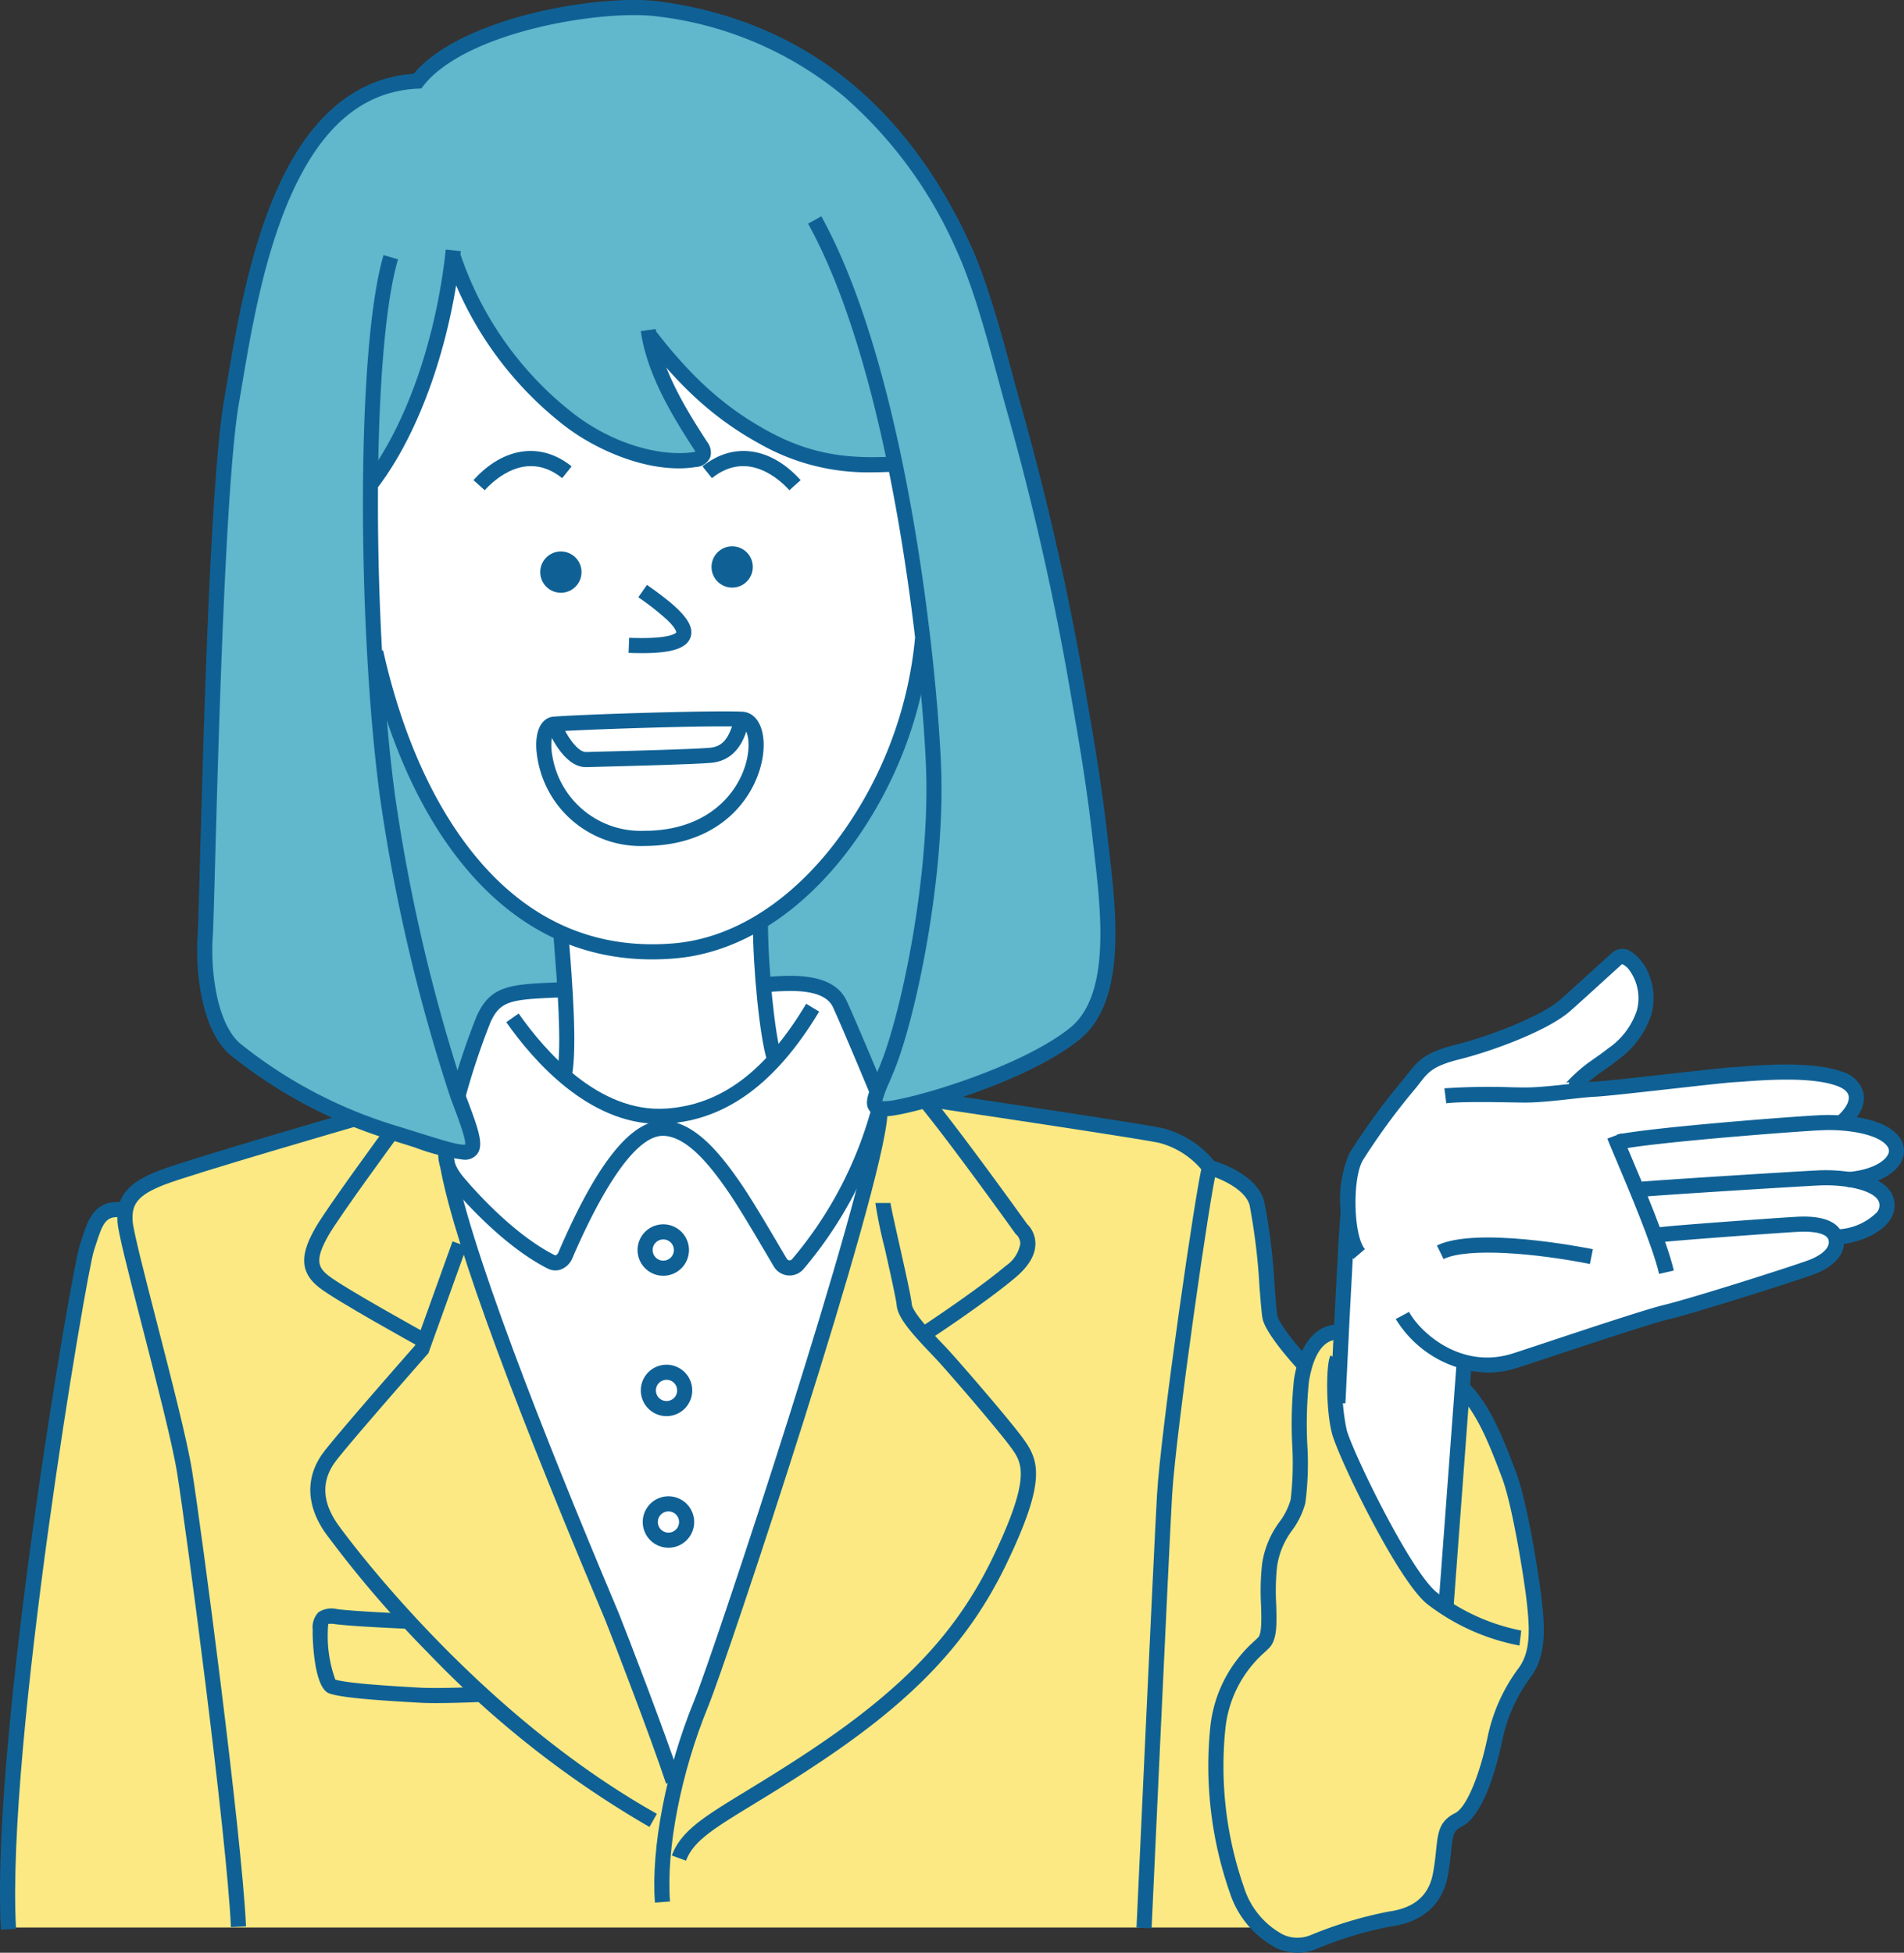 <svg id="グループ_787" data-name="グループ 787" xmlns="http://www.w3.org/2000/svg" width="212.932" height="218.354" viewBox="0 0 212.932 218.354">
  <rect x="0" y="0" width="212.932" height="218.354" fill="#333333" stroke="none"/>
  <g id="レイヤー_3" data-name="レイヤー 3" transform="translate(0.794 0.942)">
    <g id="グループ_512" data-name="グループ 512" transform="translate(22.22 0)">
      <path id="パス_6603" data-name="パス 6603" d="M620.815,319.379s18.085-3.948,21.65-7.9,5.094-9.806,4.33-13.245-3.566-29.674-5.6-37.315-8.788-35.66-13.245-42.664-11.207-15.665-19.1-18.466-16.935-5.095-25.853-2.365-11.738,4-13.558,6.825c-3.549.546-10.646,4.368-12.376,7.189s-7.33,19.532-7.9,24.4-2.717,28.187-2.717,36.224-1.019,26.036-.792,28.752-.113,9.962,4.641,12.9,15.4,7.584,16.98,8.377a23.431,23.431,0,0,0,6.679,1.811C575.649,324.023,620.815,319.379,620.815,319.379Z" transform="translate(-545.619 -196.202)" fill="#61b7cc"/>
    </g>
    <g id="グループ_513" data-name="グループ 513" transform="translate(40.757 28.11)">
      <path id="パス_6604" data-name="パス 6604" d="M654.219,428.823s1.993.21,2.622.21,1.049-.839.42-2.517-1.364-3.776-1.364-3.776,1.888-5.664,2.412-7.342.839-3.356,2.308-3.671,7.028-.734,7.028-.734l-.21-6.189s-6.608-3.776-8.811-6.5-8.391-12.9-10.384-19.51-1.783-8.391-1.783-8.391l.42-17.1s5.245-9.545,6.188-12.8,2.622-11.223,2.622-11.223,3.066,8.421,7.536,12.827,9.46,8.811,15.1,9.33,5.9-.259,4.535-2.073a56.318,56.318,0,0,1-4.665-8.617,6.786,6.786,0,0,1-.13-1.749s5.119,5.119,6.22,5.961,7.71,5.248,9.265,5.637a69.03,69.03,0,0,0,8.034,1.555,21.875,21.875,0,0,1,3.239.324s2.462,13.412,2.786,15.291a30.926,30.926,0,0,1,.259,7.321,72.444,72.444,0,0,1-3.814,12.055c-1.186,2.307-7.317,11.075-9.3,12.657s-5.208,3.89-5.208,3.89l.659,6.46s2.044-.132,3.23-.132,3.824.2,4.747,1.648,4.746,10.35,4.746,10.35l-.132,1.714.527.593-.916,5.113-10.9,37.761L680.3,499.608,666.466,464.27s-9.826-27.254-10.54-29.4S654.219,428.823,654.219,428.823Z" transform="translate(-646.451 -329.283)" fill="#fff"/>
    </g>
    <g id="グループ_514" data-name="グループ 514" transform="translate(135.341 147.867)">
      <path id="パス_6605" data-name="パス 6605" d="M347.927,902.728s4.247,5.791,5.019,7.85,3.089,15.314,3.346,17.887-.386,3.861-1.544,5.92-3.694,7.983-3.8,10.141a10.746,10.746,0,0,1-3.288,6.164c-1.027.616-1.746,1.13-1.644,2.158s0,5.855-2.157,7.4-10.273,3.39-11.917,4.109-3.493,1.027-4.726.308-4.726-4.52-5.753-9.245-1.335-16.026-.1-18.183,4.726-5.547,4.828-9.348.719-8.527,2.157-10.273,1.13-4.725,1.13-6.164.206-11.4,1.027-12.431a21.158,21.158,0,0,1,3.6-2.774L334,905.9s3.8,9.965,4.931,11.917a67.876,67.876,0,0,0,4.931,7.5,4.647,4.647,0,0,0,2.466,1.438Z" transform="translate(-320.561 -896.242)" fill="#fce983"/>
    </g>
    <g id="グループ_515" data-name="グループ 515" transform="translate(148.347 106.037)">
      <path id="パス_6606" data-name="パス 6606" d="M143.24,770.549a6.511,6.511,0,0,1-3.56-2.831c-1.386-2.269-5.672-10.461-6.554-11.974s-2.647-5.672-2.647-5.672l1.512-19.788s.252-7.94.378-8.571,4.663-6.554,5.546-7.688,2.269-3.655,3.151-3.781,7.295-2.449,7.66-2.631,5.844-2.374,6.94-3.1,5.844-5.935,5.844-5.935,1.37-.822,2.009,0,2.13,3.133,1.918,4.474-1.552,4.474-3.287,5.752a49.579,49.579,0,0,0-4.657,4.383l15.066-1.735s10.41-.639,12.053-.274,3.652,1,4.018,2.009-1.1,3.47-1.1,3.47,3.379.548,4.383,1.278,2.1,1.644,1.1,3.013a8.985,8.985,0,0,1-3.477,2.275s2.525,1.092,2.73,1.979-.136,2.457-1.024,2.866-4.641,1.706-4.641,1.706a3.617,3.617,0,0,1-1.5,2.525c-1.365.887-23.136,7.166-23.136,7.166s-10.305,3.754-12.216,4.1a21.535,21.535,0,0,1-4.5.136l-2.047,26.617" transform="translate(-130.48 -698.209)" fill="#fff"/>
    </g>
    <g id="グループ_516" data-name="グループ 516" transform="translate(0 121.782)">
      <path id="パス_6607" data-name="パス 6607" d="M587.565,802.805a32.553,32.553,0,0,1-3.138-3.551,25.747,25.747,0,0,1-1.486-6.689,36.377,36.377,0,0,0-1.321-7.763,6.24,6.24,0,0,0-2.808-3.386,8.825,8.825,0,0,0-2.23-.5s-3-3.661-6.193-4.211-24.663-3.964-24.663-3.964l-5.981,1.37-3.929,16.357L520.181,839.69,517.1,849.709l-3.964-9.249-15.965-41.509s-4.365-12.825-4.825-14.285-1.707-6.051-1.707-6.051l-9.983-3.447s-18.212,5.371-19.708,5.946-5.3,1.375-5.612,3.932c-1.871.312-3.493.936-3.991,2.744s-3.619,20.014-3.768,22.024-3.87,31.259-4.242,33.64-.819,11.238-.967,13.768-.223,4.912-.223,6.029-.149,2.233.223,2.307H582.45Z" transform="translate(-442.112 -772.747)" fill="#fce983"/>
    </g>
  </g>
  <g id="レイヤー_2" data-name="レイヤー 2" transform="translate(0 0)">
    <g id="グループ_517" data-name="グループ 517" transform="translate(71.894 36.876)">
      <path id="パス_6608" data-name="パス 6608" d="M683.71,382.258c.98,0,2.005-.04,3.089-.117l-.12-1.686c-6.041.432-10.154-.363-14.672-2.831-4.74-2.591-8.51-5.971-12.606-11.3l-1.34,1.029c4.247,5.53,8.176,9.046,13.135,11.757A24.361,24.361,0,0,0,683.71,382.258Z" transform="translate(-658.061 -366.321)" fill="#0f6195"/>
    </g>
    <g id="グループ_518" data-name="グループ 518" transform="translate(49.918 28.483)">
      <path id="パス_6609" data-name="パス 6609" d="M783.991,350.475a12.053,12.053,0,0,0,1.921-.148,1.812,1.812,0,0,0,1.632-1.153,1.963,1.963,0,0,0-.379-1.681c-2.435-3.743-5.088-8.112-5.737-12.6l-1.672.242c.7,4.822,3.46,9.38,5.993,13.275q.076.116.119.195a1.735,1.735,0,0,1-.224.049c-3.186.512-8.533-.594-13.3-4.218a37.921,37.921,0,0,1-12.742-17.854l-1.591.568a39.578,39.578,0,0,0,13.31,18.631C774.57,348.255,779.517,350.474,783.991,350.475Z" transform="translate(-758.014 -326.586)" fill="#0f6195"/>
    </g>
    <g id="グループ_519" data-name="グループ 519" transform="translate(40.94 27.905)">
      <path id="パス_6610" data-name="パス 6610" d="M891.858,350.406c4.683-6.206,8.139-16.065,9.244-26.373l-1.68-.18c-1.074,10.016-4.406,19.562-8.913,25.535Z" transform="translate(-890.509 -323.853)" fill="#0f6195"/>
    </g>
    <g id="グループ_520" data-name="グループ 520" transform="translate(22.046)">
      <path id="パス_6611" data-name="パス 6611" d="M573.75,321.422a1.763,1.763,0,0,0,1.383-.517c.962-1.02.265-2.858-1.262-6.888a193.757,193.757,0,0,1-7.842-33.464c-2.424-18.085-2.736-49.238.355-59.815l-1.622-.474c-3.145,10.762-2.853,42.269-.408,60.513a195.864,195.864,0,0,0,7.937,33.838c.8,2.1,1.7,4.479,1.6,5.111-.6.126-2.8-.567-5.135-1.3-.844-.266-1.786-.561-2.832-.88a51.664,51.664,0,0,1-17.232-9.151c-1.2-1.058-2.111-3-2.628-5.618a25.054,25.054,0,0,1-.4-6.322c.059-.8.141-3.77.264-8.273.382-13.9,1.177-42.81,2.67-51.394.112-.64.227-1.32.347-2.034,1.006-5.956,2.385-14.114,5.347-20.9,3.46-7.922,8.139-11.914,14.306-12.2l.389-.018.239-.307c2.066-2.656,6.5-4.942,12.483-6.435,4.934-1.231,10.482-1.754,13.806-1.3a39.974,39.974,0,0,1,20.7,8.9,48.7,48.7,0,0,1,12.5,16.948c1.93,4.13,3.44,9.718,4.773,14.647.371,1.372.721,2.668,1.069,3.89a305.747,305.747,0,0,1,7.219,32.306c.956,5.419,1.714,10.1,2.3,15.349q.075.662.155,1.358c.783,6.771,1.856,16.044-2.707,19.695-4.975,3.98-15.23,7.235-19.364,8.017a6.425,6.425,0,0,1-1.628.173,13.607,13.607,0,0,1,.77-2.056c.184-.432.392-.922.608-1.457,2.407-5.979,5.65-21.407,5.216-33.664-.367-10.385-3.619-44.024-13.4-61.767l-1.48.816c9.624,17.454,12.829,50.73,13.193,61.011.426,12.026-2.742,27.13-5.095,32.973-.209.52-.414,1-.6,1.427-.792,1.861-1.269,2.984-.6,3.818.59.734,1.71.692,3.325.386,3.378-.639,14.417-3.807,20.105-8.358,5.293-4.235,4.159-14.045,3.331-21.208q-.08-.692-.155-1.352c-.594-5.29-1.356-10-2.318-15.454a307.336,307.336,0,0,0-7.258-32.474c-.344-1.211-.693-2.5-1.063-3.869-1.351-5-2.882-10.659-4.874-14.922-7.319-15.668-18.927-24.687-34.5-26.808-3.571-.486-9.241.038-14.443,1.336-3.583.894-9.97,2.943-13.162,6.734-6.595.464-11.772,4.9-15.394,13.192-3.046,6.974-4.444,15.25-5.465,21.293-.12.711-.234,1.388-.345,2.026-1.514,8.705-2.282,36.633-2.695,51.637-.119,4.319-.2,7.439-.261,8.195-.244,3.3.193,10.338,3.6,13.334a53.531,53.531,0,0,0,17.856,9.5c1.04.317,1.977.611,2.817.876A23.371,23.371,0,0,0,573.75,321.422Z" transform="translate(-543.918 -191.742)" fill="#0f6195"/>
    </g>
    <g id="グループ_521" data-name="グループ 521" transform="translate(41.197 71.379)">
      <path id="パス_6612" data-name="パス 6612" d="M673.779,565.567q1.277,0,2.59-.112c7.122-.608,14.059-4.984,19.535-12.323a46.609,46.609,0,0,0,8.962-23.324l-1.684-.14a44.875,44.875,0,0,1-8.632,22.454c-5.183,6.947-11.691,11.084-18.325,11.65-8.66.738-16.04-2.435-21.937-9.432-6.067-7.2-9.108-16.662-10.59-23.334l-1.649.366c1.524,6.857,4.66,16.6,10.948,24.056C658.674,562.165,665.655,565.567,673.779,565.567Z" transform="translate(-642.049 -529.668)" fill="#0f6195"/>
    </g>
    <g id="グループ_522" data-name="グループ 522" transform="translate(84.199 103.234)">
      <path id="パス_6613" data-name="パス 6613" d="M722.383,695.749l1.615-.5c-.737-2.393-1.487-9.85-1.487-14.774h-1.69C720.821,685.624,721.594,693.188,722.383,695.749Z" transform="translate(-720.821 -680.478)" fill="#0f6195"/>
    </g>
    <g id="グループ_523" data-name="グループ 523" transform="translate(61.886 104.368)">
      <path id="パス_6614" data-name="パス 6614" d="M832.473,701.789c.636-3.088.028-10.786-.3-14.922l-.08-1.019-1.685.13.08,1.023c.32,4.052.916,11.6.328,14.449Z" transform="translate(-830.409 -685.847)" fill="#0f6195"/>
    </g>
    <g id="グループ_524" data-name="グループ 524" transform="translate(56.618 112.243)">
      <path id="パス_6615" data-name="パス 6615" d="M717.88,736.562c.284,0,.568-.009.856-.027,6.664-.43,12.238-4.53,17.04-12.534l-1.449-.869c-4.558,7.6-9.547,11.32-15.7,11.717-7.493.489-13.527-6.453-16.457-10.631l-1.384.97C703.811,729.5,709.973,736.562,717.88,736.562Z" transform="translate(-700.786 -723.131)" fill="#0f6195"/>
    </g>
    <g id="グループ_525" data-name="グループ 525" transform="translate(85.53 109.116)">
      <path id="パス_6616" data-name="パス 6616" d="M677.635,721.921l1.561-.648c-.129-.311-3.177-7.65-4.333-10.149-1.475-3.186-6.1-2.87-8.579-2.7-.21.014-.4.027-.575.037l.094,1.687c.179-.01.378-.024.6-.039,2.077-.141,5.944-.406,6.93,1.724C674.472,714.3,677.6,721.845,677.635,721.921Z" transform="translate(-665.709 -708.326)" fill="#0f6195"/>
    </g>
    <g id="グループ_526" data-name="グループ 526" transform="translate(49.004 123.894)">
      <path id="パス_6617" data-name="パス 6617" d="M704.589,797.019a2.062,2.062,0,0,0,1.595-.757A45.566,45.566,0,0,0,715.4,778.7l-1.639-.414a43.89,43.89,0,0,1-8.882,16.9.36.36,0,0,1-.313.135.355.355,0,0,1-.285-.176c-.269-.451-.584-.986-.928-1.57-1.259-2.136-2.982-5.061-4.221-6.866-2.311-3.367-5.129-6.832-8.51-7-3.669-.185-7.544,4.628-11.871,14.7a.613.613,0,0,1-.3.343.161.161,0,0,1-.145-.016c-4.594-2.325-8.953-7.258-10.18-8.714-1.431-1.7-1.109-2.8-1.095-2.849l-.008.022-1.58-.6c-.077.2-.688,2.046,1.39,4.514,1.279,1.518,5.829,6.664,10.709,9.134a1.857,1.857,0,0,0,1.484.1,2.276,2.276,0,0,0,1.278-1.264c2.206-5.131,6.434-13.677,10.121-13.677.038,0,.077,0,.115,0,2.659.13,5.244,3.417,7.2,6.266,1.206,1.757,2.912,4.653,4.158,6.768.346.587.663,1.125.934,1.578a2.055,2.055,0,0,0,1.612,1C704.488,797.017,704.539,797.019,704.589,797.019Z" transform="translate(-665.295 -778.288)" fill="#0f6195"/>
    </g>
    <g id="グループ_527" data-name="グループ 527" transform="translate(50.394 109.833)">
      <path id="パス_6618" data-name="パス 6618" d="M838.251,724.686a80.211,80.211,0,0,1,2.824-8.475c1.1-2.44,2.282-2.571,7.709-2.788l.359-.014-.068-1.689-.358.014c-5.39.215-7.621.3-9.184,3.785a80.088,80.088,0,0,0-2.911,8.719Z" transform="translate(-836.622 -711.72)" fill="#0f6195"/>
    </g>
    <g id="グループ_528" data-name="グループ 528" transform="translate(70.296 65.401)">
      <path id="パス_6619" data-name="パス 6619" d="M769.947,509c3.359,0,5-.553,5.42-1.78.553-1.636-1.454-3.452-4.872-5.852l-.971,1.383a29.7,29.7,0,0,1,3.226,2.53c1.052,1.011,1.016,1.4,1.016,1.4s-.441.79-5.263.6l-.067,1.689Q769.243,509,769.947,509Z" transform="translate(-768.436 -501.366)" fill="#0f6195"/>
    </g>
    <g id="グループ_529" data-name="グループ 529" transform="translate(79.571 61.087)">
      <circle id="楕円形_34" data-name="楕円形 34" cx="2.31" cy="2.31" r="2.31" fill="#0f6195"/>
    </g>
    <g id="グループ_530" data-name="グループ 530" transform="translate(60.415 61.664)">
      <circle id="楕円形_35" data-name="楕円形 35" cx="2.31" cy="2.31" r="2.31" fill="#0f6195"/>
    </g>
    <g id="グループ_531" data-name="グループ 531" transform="translate(78.559 50.426)">
      <path id="パス_6620" data-name="パス 6620" d="M720.317,434.862l1.256-1.13c-3.34-3.711-7.545-4.3-10.977-1.537l1.06,1.316C715.66,430.285,719.3,433.729,720.317,434.862Z" transform="translate(-710.596 -430.47)" fill="#0f6195"/>
    </g>
    <g id="グループ_532" data-name="グループ 532" transform="translate(52.952 50.425)">
      <path id="パス_6621" data-name="パス 6621" d="M833.08,434.861c1.019-1.132,4.657-4.577,8.661-1.351l1.06-1.316c-3.43-2.764-7.637-2.175-10.977,1.537Z" transform="translate(-831.824 -430.468)" fill="#0f6195"/>
    </g>
    <g id="グループ_533" data-name="グループ 533" transform="translate(59.97 79.548)">
      <path id="パス_6622" data-name="パス 6622" d="M742.284,583.388c.141,0,.282,0,.426-.006,9.3-.244,12.833-7,12.878-11.2.024-2.244-.916-3.74-2.4-3.81h0c-3.573-.169-18.454.328-21.121.557-1.014.087-2.047,1.084-1.9,3.624A11.7,11.7,0,0,0,742.284,583.388Zm10.828-13.325c.4.019.8.811.786,2.1-.038,3.57-3.122,9.313-11.233,9.526-.126,0-.251,0-.374,0a10.006,10.006,0,0,1-10.286-8.1c-.406-1.985.053-2.925.207-2.985,2.645-.227,17.37-.722,20.9-.553Z" transform="translate(-730.154 -568.34)" fill="#0f6195"/>
    </g>
    <g id="グループ_534" data-name="グループ 534" transform="translate(61.278 80.223)">
      <path id="パス_6623" data-name="パス 6623" d="M742.033,577.094h.079c.349-.011,1.1-.031,2.085-.057,3.383-.088,9.681-.251,11.766-.415,3.256-.255,4-3.242,4.352-4.678l-1.64-.406c-.593,2.392-1.337,3.281-2.844,3.4-2.041.16-8.31.323-11.677.41-.991.026-1.746.045-2.1.057-.884.027-2.161-1.793-2.677-3.112l-1.574.616C737.821,572.95,739.473,577.094,742.033,577.094Z" transform="translate(-737.805 -571.537)" fill="#0f6195"/>
    </g>
    <g id="グループ_535" data-name="グループ 535" transform="translate(73.171 124.534)">
      <path id="パス_6624" data-name="パス 6624" d="M664.684,869.533l1.685-.128c-.443-5.849,1.227-14.4,4.256-21.783,2.212-5.392,19.58-57.693,20.062-66.211l-1.687-.1c-.458,8.1-17.762,60.359-19.938,65.665C665.941,854.589,664.223,863.441,664.684,869.533Z" transform="translate(-664.61 -781.316)" fill="#0f6195"/>
    </g>
    <g id="グループ_536" data-name="グループ 536" transform="translate(102.651 122.435)">
      <path id="パス_6625" data-name="パス 6625" d="M587.205,798.985c.267-.174,6.567-4.3,10.007-7.207,1.476-1.249,2.22-2.524,2.212-3.789a3.083,3.083,0,0,0-.932-2.183c-.668-.932-7.545-10.508-10.811-14.428l-1.3,1.082c3.378,4.054,10.713,14.3,10.787,14.4l.064.09.086.07a1.4,1.4,0,0,1,.414,1,3.735,3.735,0,0,1-1.614,2.463c-3.36,2.843-9.775,7.04-9.839,7.082Z" transform="translate(-586.281 -771.379)" fill="#0f6195"/>
    </g>
    <g id="グループ_537" data-name="グループ 537" transform="translate(75.139 134.49)">
      <path id="パス_6626" data-name="パス 6626" d="M587.513,902.023c.816-2.2,3.074-3.582,7.572-6.326,1.993-1.217,4.475-2.731,7.4-4.684,10.685-7.123,16.745-13.581,20.915-22.29,4.425-9.242,3.621-11.44,1.772-13.963-1.472-2.008-6.739-8.117-8.269-9.787-.255-.278-.549-.587-.863-.917-1.119-1.177-3.2-3.366-3.285-4.277-.07-.772-.613-3.228-1.373-6.613-.436-1.941-.978-4.356-1.005-4.714v.026h-1.69a50.754,50.754,0,0,0,1.045,5.058c.567,2.528,1.274,5.675,1.34,6.4.126,1.387,1.7,3.14,3.743,5.289.306.322.593.624.842.895,1.471,1.6,6.739,7.716,8.152,9.644,1.274,1.738,2.375,3.238-1.933,12.234-4.028,8.412-9.918,14.674-20.328,21.614-2.9,1.934-5.366,3.438-7.347,4.647-4.679,2.855-7.256,4.428-8.276,7.182Z" transform="translate(-585.929 -828.451)" fill="#0f6195"/>
    </g>
    <g id="グループ_538" data-name="グループ 538" transform="translate(103.965 122.14)">
      <path id="パス_6627" data-name="パス 6627" d="M481.356,801.325l1.234-1.154c-1.521-1.626-3.732-4.331-3.885-5.251-.081-.486-.184-1.762-.3-3.24a68.442,68.442,0,0,0-1.172-9.554c-.794-2.78-4.493-4.125-5.589-4.466a11.025,11.025,0,0,0-5.757-3.668c-2.383-.53-24.854-3.868-25.809-4.01l-.248,1.672c.233.035,23.365,3.471,25.69,3.988a9.237,9.237,0,0,1,4.9,3.216l.177.266.309.082c1.122.3,4.155,1.493,4.7,3.385a69.813,69.813,0,0,1,1.113,9.227c.128,1.578.229,2.825.321,3.381C477.33,796.949,480.686,800.609,481.356,801.325Z" transform="translate(-439.826 -769.982)" fill="#0f6195"/>
    </g>
    <g id="グループ_539" data-name="グループ 539" transform="translate(127.1 130.294)">
      <path id="パス_6628" data-name="パス 6628" d="M491.979,893.913c.019-.413,1.9-41.449,2.291-48.376.4-6.987,4.336-34.351,4.991-36.444l-1.613-.5c-.666,2.13-4.666,29.808-5.065,36.853-.392,6.936-2.273,47.981-2.292,48.395Z" transform="translate(-490.291 -808.589)" fill="#0f6195"/>
    </g>
    <g id="グループ_540" data-name="グループ 540" transform="translate(49.078 129.304)">
      <path id="パス_6629" data-name="パス 6629" d="M799.637,874.049l1.6-.534c-1.785-5.355-5.863-15.954-6.856-18.436-.1-.247-.359-.865-.753-1.8-7.354-17.486-16.4-40.245-17.737-49.376l-1.672.245c1.093,7.471,7.1,24.221,17.852,49.786.39.928.648,1.542.742,1.774C793.8,858.178,797.863,868.727,799.637,874.049Z" transform="translate(-774.222 -803.902)" fill="#0f6195"/>
    </g>
    <g id="グループ_541" data-name="グループ 541" transform="translate(34.704 138.808)">
      <path id="パス_6630" data-name="パス 6630" d="M824.624,914.38l.826-1.474c-20.923-11.734-35.511-32.123-35.656-32.327-1.8-2.541-1.893-4.921-.278-7.075,1.549-2.066,10.191-11.89,10.278-11.988l.106-.121,4.288-11.926-1.59-.572-4.18,11.624c-1.048,1.192-8.742,9.953-10.255,11.97-2.046,2.729-1.957,5.949.251,9.066a124.272,124.272,0,0,0,11.553,13.464A111.456,111.456,0,0,0,824.624,914.38Z" transform="translate(-786.692 -848.896)" fill="#0f6195"/>
    </g>
    <g id="グループ_542" data-name="グループ 542" transform="translate(34.013 126.115)">
      <path id="パス_6631" data-name="パス 6631" d="M921.668,813.252l.816-1.48c-.092-.051-9.161-5.054-10.932-6.446-1.224-.962-1.511-1.843.024-4.53,1.219-2.132,7.663-10.908,7.728-11l-1.362-1c-.268.364-6.567,8.943-7.833,11.158-1.511,2.644-2.022,4.795.4,6.7C912.386,808.131,921.29,813.044,921.668,813.252Z" transform="translate(-908.834 -788.801)" fill="#0f6195"/>
    </g>
    <g id="グループ_543" data-name="グループ 543" transform="translate(13.13 124.324)">
      <path id="パス_6632" data-name="パス 6632" d="M958.549,871.482l1.688-.079c-.5-10.539-4.994-44.44-6.038-50.963-.537-3.355-2.339-10.357-3.93-16.534-1.309-5.086-2.663-10.345-2.718-11.387-.094-1.779.422-2.841,3.6-4.065s21.228-6.456,21.41-6.508l-.47-1.623c-.745.216-18.284,5.3-21.546,6.554-3.563,1.37-4.833,2.923-4.685,5.731.061,1.152,1.091,5.2,2.769,11.719,1.581,6.141,3.373,13.1,3.9,16.379C953.57,827.212,958.055,861,958.549,871.482Z" transform="translate(-945.852 -780.323)" fill="#0f6195"/>
    </g>
    <g id="グループ_544" data-name="グループ 544" transform="translate(34.963 179.881)">
      <path id="パス_6633" data-name="パス 6633" d="M893.6,1053.905c2.264,0,4.931-.123,5.076-.13l-.079-1.688c-.045,0-4.584.211-6.776.089l-.268-.015c-1.938-.107-7.737-.427-9.162-.886a14.281,14.281,0,0,1-.848-5.138c0-.117.008-.23.011-.339a4.914,4.914,0,0,1,.055-.743,2.5,2.5,0,0,1,.769.023c1.9.253,7.62.5,7.863.509l.072-1.688c-.059,0-5.887-.252-7.712-.5a2.652,2.652,0,0,0-2.108.358,2.46,2.46,0,0,0-.628,1.986c0,.1-.006.209-.011.32,0,.059.043,6.056,1.828,6.747,1.3.505,5.675.8,9.776,1.032l.268.015C892.258,1053.894,892.91,1053.905,893.6,1053.905Zm-11.171-2.58Z" transform="translate(-879.854 -1043.347)" fill="#0f6195"/>
    </g>
    <g id="グループ_545" data-name="グループ 545" transform="translate(0 134.408)">
      <path id="パス_6634" data-name="パス 6634" d="M1069.423,909.42l1.688-.093c-1.127-20.446,7.857-73.262,8.711-75.825.09-.269.174-.534.256-.793.751-2.375,1.134-3.126,2.808-2.929l.2-1.678c-3.2-.378-3.953,2-4.616,4.1-.079.251-.161.508-.248.769C1077.356,835.556,1068.25,888.141,1069.423,909.42Z" transform="translate(-1069.319 -828.062)" fill="#0f6195"/>
    </g>
    <g id="グループ_546" data-name="グループ 546" transform="translate(71.295 136.903)">
      <path id="パス_6635" data-name="パス 6635" d="M772.6,845.627a2.876,2.876,0,1,0-2.876-2.876A2.879,2.879,0,0,0,772.6,845.627Zm0-4.063a1.186,1.186,0,1,1-1.186,1.186A1.188,1.188,0,0,1,772.6,841.565Z" transform="translate(-769.72 -839.875)" fill="#0f6195"/>
    </g>
    <g id="グループ_547" data-name="グループ 547" transform="translate(71.663 152.601)">
      <path id="パス_6636" data-name="パス 6636" d="M770.855,919.946a2.876,2.876,0,1,0-2.876-2.876A2.88,2.88,0,0,0,770.855,919.946Zm0-4.063a1.187,1.187,0,1,1-1.186,1.187A1.188,1.188,0,0,1,770.855,915.884Z" transform="translate(-767.979 -914.194)" fill="#0f6195"/>
    </g>
    <g id="グループ_548" data-name="グループ 548" transform="translate(71.88 167.315)">
      <path id="パス_6637" data-name="パス 6637" d="M769.826,989.606a2.876,2.876,0,1,0-2.876-2.876A2.879,2.879,0,0,0,769.826,989.606Zm0-4.062a1.186,1.186,0,1,1-1.186,1.187A1.188,1.188,0,0,1,769.826,985.544Z" transform="translate(-766.95 -983.854)" fill="#0f6195"/>
    </g>
    <g id="グループ_549" data-name="グループ 549" transform="translate(149.891 106.104)">
      <path id="パス_6638" data-name="パス 6638" d="M260.469,728.736l1.283-1.1c-1.272-1.484-1.433-7.777-.253-9.9a73.054,73.054,0,0,1,5.867-8.015c.207-.248.384-.478.555-.7.9-1.163,1.44-1.865,4.431-2.613,3.645-.911,9.9-3.2,12.394-5.423,1.554-1.388,2.712-2.443,3.733-3.374.7-.638,1.347-1.228,2.036-1.847a2.052,2.052,0,0,1,.85.735,5.321,5.321,0,0,1,.809,4.418,8.287,8.287,0,0,1-3.229,4.28c-.626.5-1.306.971-1.963,1.428l-.157.109a17.632,17.632,0,0,0-2.615,2.354l-.018.018a.575.575,0,0,1,.388-.126l-.038,1.689a1.2,1.2,0,0,0,.884-.409,16.072,16.072,0,0,1,2.362-2.139l.156-.109c.68-.472,1.383-.961,2.053-1.495a10.158,10.158,0,0,0,3.815-5.191,7.1,7.1,0,0,0-.251-4.3,5.333,5.333,0,0,0-2-2.625,1.717,1.717,0,0,0-2.111.047c-.716.643-1.386,1.253-2.111,1.914-1.018.929-2.173,1.981-3.72,3.363-1.976,1.765-7.634,4.032-11.679,5.043-3.389.847-4.244,1.776-5.359,3.22-.162.21-.329.426-.516.651a73.3,73.3,0,0,0-6.046,8.277,13,13,0,0,0-1.015,6.059C259.038,724.23,259.244,727.306,260.469,728.736Z" transform="translate(-259 -694.064)" fill="#0f6195"/>
    </g>
    <g id="グループ_550" data-name="グループ 550" transform="translate(161.532 119.036)">
      <path id="パス_6639" data-name="パス 6639" d="M192.582,762.431c1.465-1.261,2.146-2.65,1.918-3.91a3.336,3.336,0,0,0-2.363-2.416c-3.206-1.181-8.569-.784-11.147-.594-.4.03-.739.055-.98.067-.857.043-3.951.39-7.226.757-3.441.386-7.341.823-8.38.871-.715.033-1.688.14-2.814.263-1.656.181-3.533.386-4.925.386-.3,0-.8-.008-1.413-.019a75.13,75.13,0,0,0-7.626.113l.21,1.677c1.582-.2,5.217-.137,7.389-.1.624.01,1.13.019,1.441.019,1.483,0,3.409-.21,5.108-.4,1.053-.115,2.047-.224,2.709-.254,1.094-.051,4.854-.473,8.49-.88,3.106-.348,6.317-.708,7.122-.748.252-.013.6-.038,1.021-.069,2.459-.182,7.576-.56,10.438.494.528.195,1.179.549,1.284,1.132.113.627-.394,1.5-1.358,2.328Z" transform="translate(-147.626 -755.291)" fill="#0f6195"/>
    </g>
    <g id="グループ_551" data-name="グループ 551" transform="translate(179.752 126.726)">
      <path id="パス_6640" data-name="パス 6640" d="M254.068,807.414l1.648-.374c-.731-3.217-3.485-9.717-4.965-13.209-.428-1.011-.767-1.81-.889-2.137l-1.582.593c.135.36.462,1.133.916,2.2C250.654,797.934,253.37,804.344,254.068,807.414Z" transform="translate(-248.279 -791.694)" fill="#0f6195"/>
    </g>
    <g id="グループ_552" data-name="グループ 552" transform="translate(180.806 124.679)">
      <path id="パス_6641" data-name="パス 6641" d="M152.212,790.079c2.961-.2,5.282-1.326,6.056-2.935a2.514,2.514,0,0,0-.2-2.583c-1.9-2.747-8.038-2.574-8.731-2.544-2.937.122-18.909,1.355-22.928,2.184l.342,1.655c3.855-.8,19.835-2.034,22.657-2.151,2.9-.119,6.335.465,7.272,1.818a.814.814,0,0,1,.068.888c-.413.857-2.01,1.8-4.648,1.982Z" transform="translate(-126.407 -782.005)" fill="#0f6195"/>
    </g>
    <g id="グループ_553" data-name="グループ 553" transform="translate(182.912 130.852)">
      <path id="パス_6642" data-name="パス 6642" d="M154.256,819.516c1.828-.153,4.318-1.024,5.467-2.577a2.9,2.9,0,0,0,.554-2.394c-.631-2.9-5.623-3.437-8.474-3.3-2.771.136-18.494,1.116-20.43,1.32l.177,1.681c1.791-.188,17.144-1.156,20.336-1.313,3-.147,6.434.563,6.74,1.969a1.215,1.215,0,0,1-.262,1.03,6.62,6.62,0,0,1-4.249,1.9Z" transform="translate(-131.374 -811.227)" fill="#0f6195"/>
    </g>
    <g id="グループ_554" data-name="グループ 554" transform="translate(156.093 136.035)">
      <path id="パス_6643" data-name="パス 6643" d="M168.431,853.216a10.985,10.985,0,0,0,3.35-.532c.727-.232,2.108-.69,3.857-1.27,4.39-1.457,11.025-3.659,12.891-4.109,3.315-.8,14.3-4.3,16.352-5.054,2.58-.944,3.823-2.567,3.326-4.343-.3-1.072-1.431-2.31-5.113-2.121-1.054.054-5.1.337-8.649.605-7.331.553-7.446.622-7.676.76l.87,1.449a.734.734,0,0,1-.214.088c.834-.17,13.654-1.107,15.756-1.215,1.944-.1,3.215.232,3.4.889.274.981-1,1.831-2.28,2.3-2.032.744-12.895,4.209-16.168,5-1.934.467-8.346,2.595-13.027,4.148-1.743.578-3.12,1.035-3.838,1.264-5.818,1.855-10.395-2.419-11.589-4.652l-1.49.8A12.508,12.508,0,0,0,168.431,853.216Z" transform="translate(-158.188 -835.766)" fill="#0f6195"/>
    </g>
    <g id="グループ_555" data-name="グループ 555" transform="translate(160.698 138.373)">
      <path id="パス_6644" data-name="パス 6644" d="M308.239,849.806l.331-1.657c-1.328-.266-13.1-2.534-17.44-.416l.741,1.519C294.587,847.927,302.26,848.61,308.239,849.806Z" transform="translate(-291.13 -846.837)" fill="#0f6195"/>
    </g>
    <g id="グループ_556" data-name="グループ 556" transform="translate(148.775 135.692)">
      <path id="パス_6645" data-name="パス 6645" d="M418.465,855.38c.009-.185.878-18.575,1.135-21.063l-1.681-.174c-.262,2.535-1.107,20.4-1.142,21.157Z" transform="translate(-416.777 -834.144)" fill="#0f6195"/>
    </g>
    <g id="グループ_557" data-name="グループ 557" transform="translate(160.864 152.545)">
      <path id="パス_6646" data-name="パス 6646" d="M357.048,941.2c.018-.236,1.766-23.655,2.021-27.145l-1.685-.123c-.255,3.488-2,26.906-2.021,27.142Z" transform="translate(-355.363 -913.927)" fill="#0f6195"/>
    </g>
    <g id="グループ_558" data-name="グループ 558" transform="translate(148.423 151.564)">
      <path id="パス_6647" data-name="パス 6647" d="M350.554,941.727l.2-1.677a22.687,22.687,0,0,1-9.468-4.286c-2.945-2.372-9.356-15.616-10.051-18.136a22.993,22.993,0,0,1-.319-7.552.329.329,0,0,1-.025.05l-1.467-.838c-.534.935-.517,6.259.182,8.79.762,2.761,7.306,16.333,10.62,19A24.287,24.287,0,0,0,350.554,941.727Z" transform="translate(-329.05 -909.287)" fill="#0f6195"/>
    </g>
    <g id="グループ_559" data-name="グループ 559" transform="translate(135.097 148.106)">
      <path id="パス_6648" data-name="パス 6648" d="M327.14,963.161a5.4,5.4,0,0,0,1.988-.381,42.06,42.06,0,0,1,8.395-2.555c4.565-.622,6.006-3.447,6.412-5.707.2-1.094.29-1.995.366-2.719.2-1.874.269-2.286,1.208-2.756,2.5-1.25,3.981-7.1,4.5-9.556a17.86,17.86,0,0,1,3.235-7.207c1.7-2.332,1.532-5.383,1.219-8.308-.307-2.862-1.655-11.239-2.878-14.481-1.623-4.3-2.95-7.536-5.267-9.95l-1.219,1.17c2.095,2.182,3.354,5.263,4.905,9.376,1.154,3.061,2.488,11.35,2.778,14.065s.439,5.287-.9,7.135a19.456,19.456,0,0,0-3.521,7.85c-.936,4.412-2.384,7.785-3.6,8.4-1.8.9-1.932,2.17-2.133,4.092-.076.733-.163,1.563-.348,2.6-.452,2.519-2.08,3.936-4.977,4.331a45.6,45.6,0,0,0-8.785,2.657,3.85,3.85,0,0,1-3.073-.118,9.086,9.086,0,0,1-4.32-5.28,41.054,41.054,0,0,1-2.077-17.644,13.179,13.179,0,0,1,4.449-8.657c.16-.151.3-.286.426-.409.938-.938.883-2.689.814-4.907a26.361,26.361,0,0,1,.1-4.263,8.9,8.9,0,0,1,1.7-4.034A9.051,9.051,0,0,0,328,912.863a34.35,34.35,0,0,0,.216-6.5,47.012,47.012,0,0,1,.181-7.064c.339-2.087,1.162-4.6,3.165-4.7l-.084-1.688c-1.415.071-3.913.959-4.749,6.113a47.84,47.84,0,0,0-.2,7.366,35.04,35.04,0,0,1-.173,6.092,7.511,7.511,0,0,1-1.237,2.48,10.45,10.45,0,0,0-1.962,4.739,27.67,27.67,0,0,0-.116,4.542c.047,1.518.1,3.239-.32,3.66-.112.111-.243.235-.39.374a14.906,14.906,0,0,0-4.966,9.671,42.939,42.939,0,0,0,2.17,18.453,10.749,10.749,0,0,0,5.215,6.231A5.867,5.867,0,0,0,327.14,963.161Z" transform="translate(-317.112 -892.912)" fill="#0f6195"/>
    </g>
  </g>
</svg>
